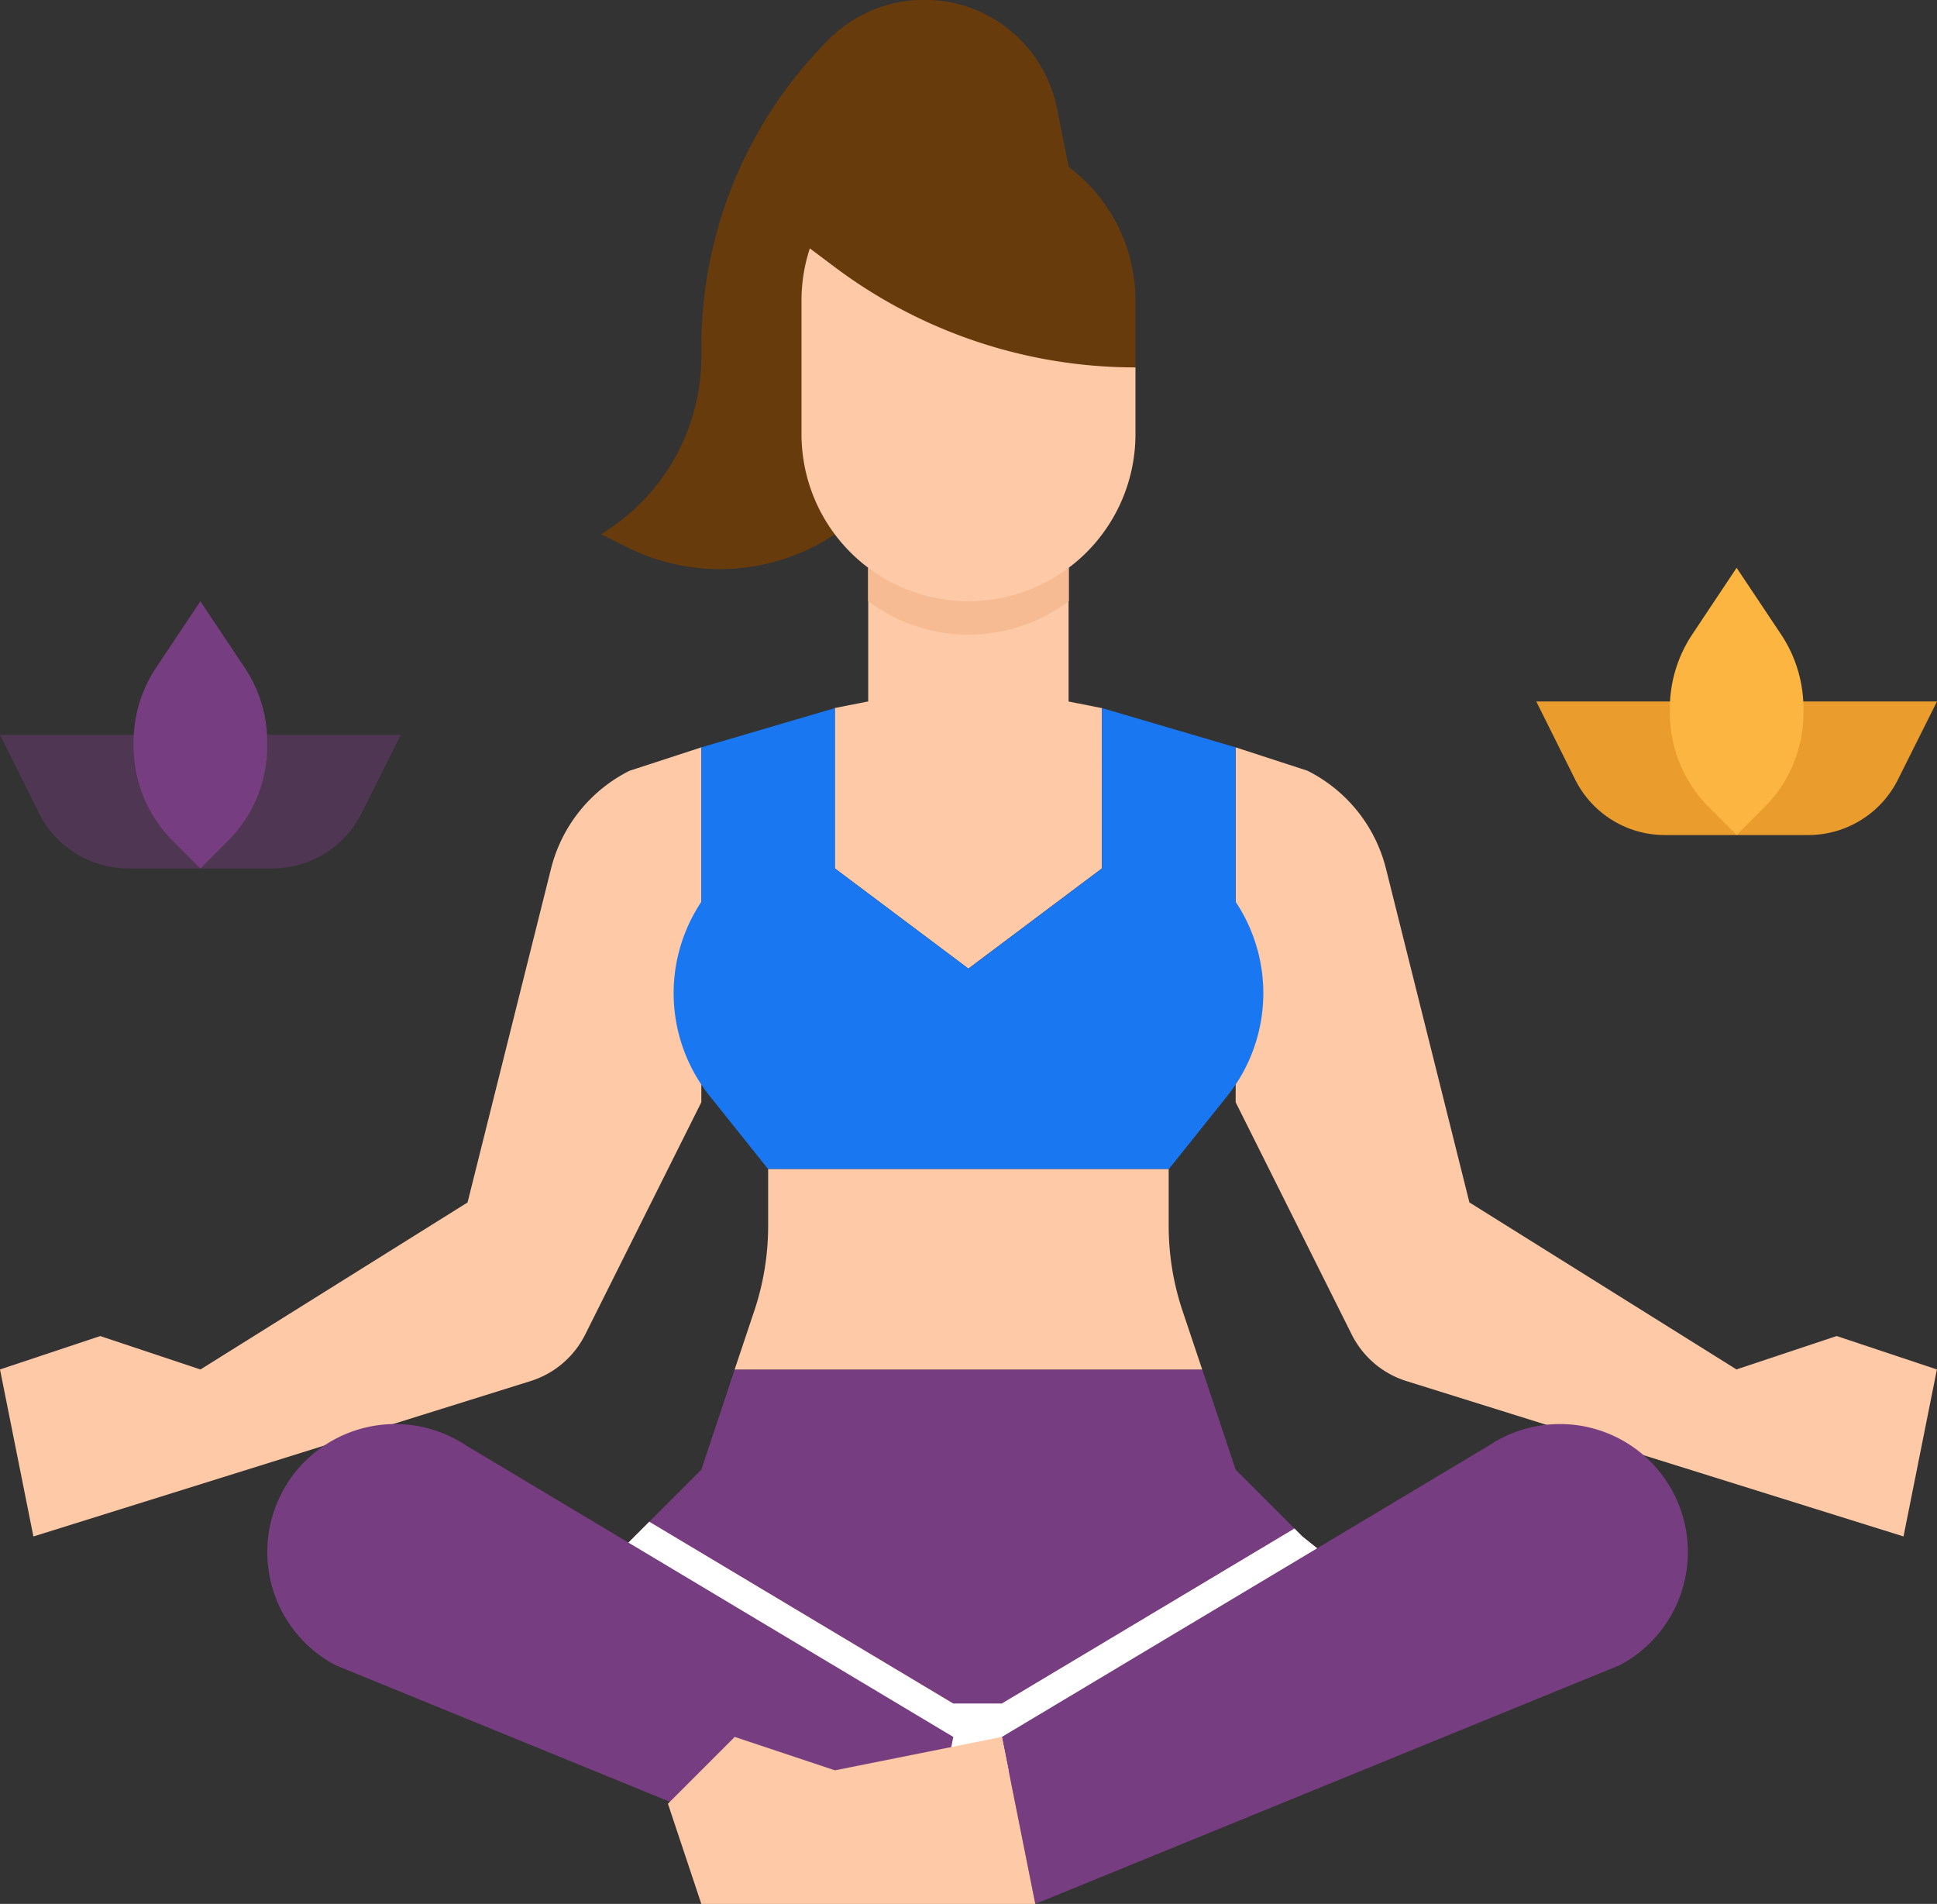 <svg xmlns="http://www.w3.org/2000/svg" width="58.745" height="57.732" viewBox="0 0 58.745 57.732">
  <rect x="0" y="0" width="58.745" height="57.732" fill="#333333" stroke="none"/>
  <g id="flat" transform="translate(-24 -24)">
    <path id="Tracé_26203" d="M398.077,196.051H395.9a3.039,3.039,0,0,1-2.718-1.68L392,192h6.077Z" transform="translate(-321.409 -146.73)" fill="#ea9d2d"/>
    <path id="Tracé_26204" d="M440,196.051h2.173a3.039,3.039,0,0,0,2.718-1.68L446.077,192H440Z" transform="translate(-363.332 -146.73)" fill="#ea9d2d"/>
    <path id="Tracé_26205" d="M426.026,160l-1.345,2.018a4.051,4.051,0,0,0-.68,2.247v.134a4.051,4.051,0,0,0,1.187,2.865l.839.839.839-.839a4.051,4.051,0,0,0,1.187-2.865v-.134a4.051,4.051,0,0,0-.68-2.248Z" transform="translate(-349.358 -118.782)" fill="#fbb540"/>
    <path id="Tracé_26206" d="M162.026,357.064l2.026-2.026L165.064,352h14.18l1.013,3.039,2.026,2.026,2.026,1.621-12.154,6.482L160,359.09Z" transform="translate(-118.782 -286.473)" fill="#763d80"/>
    <path id="Tracé_26207" d="M171.691,393.972l-.51,2.551L160,390.934l2.026-2.026.448-.448Z" transform="translate(-118.782 -318.317)" fill="#cf5252"/>
    <path id="Tracé_26208" d="M275.141,391.952l-10.689,5.7L264,395.4l8.874-5.306.242.242Z" transform="translate(-209.615 -319.741)" fill="#cf5252"/>
    <path id="Tracé_26209" d="M45.27,203l-2.176.709a4.558,4.558,0,0,0-2.383,2.971L38.18,216.8l-8.1,5.064-3.039-1.013L24,221.864l1.013,5.064,15.075-4.711a2.784,2.784,0,0,0,1.66-1.413l3.522-7.043Z" transform="translate(0 -156.338)" fill="#fdc9a6"/>
    <path id="Tracé_26210" d="M320,203l2.176.708a4.558,4.558,0,0,1,2.383,2.971l2.53,10.12,8.1,5.064,3.039-1.013,3.039,1.013-1.013,5.064-15.075-4.711a2.784,2.784,0,0,1-1.66-1.413L320,213.762Z" transform="translate(-258.525 -156.338)" fill="#fdc9a6"/>
    <path id="Tracé_26211" d="M182.18,29.064l-.353-1.765a4.1,4.1,0,0,0-6.926-2.1,13.186,13.186,0,0,0-3.862,9.324v.286a6.292,6.292,0,0,1-2.8,5.236l-.236.157.785.392a6.292,6.292,0,0,0,6.3-.392Z" transform="translate(-125.769)" fill="#683b0d"/>
    <path id="Tracé_26212" d="M232.1,164.254l-1.013-.2V160h-6.077v4.051l-1.013.2v4.862l4.051,3.039,4.051-3.039Z" transform="translate(-174.679 -118.782)" fill="#fdc9a6"/>
    <path id="Tracé_26213" d="M238.077,160v1.013a5.064,5.064,0,0,1-6.077,0V160Z" transform="translate(-181.666 -118.782)" fill="#fdc9a6"/>
    <path id="Tracé_26214" d="M198.368,193.6l4.051,1.19v4.684a4.994,4.994,0,0,1-.256,5.89l-1.77,2.213H188.239l-1.77-2.213a4.994,4.994,0,0,1-.256-5.89V194.79l4.051-1.19v4.862l4.051,3.039,4.051-3.039Z" transform="translate(-140.944 -148.128)" fill="#1a77f2"/>
    <path id="Tracé_26215" d="M201.013,304v1.724a8.1,8.1,0,0,1-.416,2.562l-.6,1.791h14.18l-.6-1.791a8.105,8.105,0,0,1-.416-2.562V304Z" transform="translate(-153.717 -244.55)" fill="#fdc9a6"/>
    <path id="Tracé_26216" d="M184.308,390.529l-2.026-1.621-.242-.242-8.874,5.306h-1.476l-9.217-5.512-.448.448L160,390.934,171.181,396h2.438Z" transform="translate(-118.782 -318.317)" fill="#fff"/>
    <path id="Tracé_26217" d="M238.077,160v1.013a5.064,5.064,0,0,1-6.077,0V160Z" transform="translate(-181.666 -118.782)" fill="#f6bb92"/>
    <path id="Tracé_26218" d="M30.077,204.051H27.9a3.039,3.039,0,0,1-2.718-1.68L24,200h6.077Z" transform="translate(0 -153.717)" fill="#763d80" opacity="0.424"/>
    <path id="Tracé_26219" d="M72,204.051h2.173a3.039,3.039,0,0,0,2.718-1.68L78.077,200H72Z" transform="translate(-41.923 -153.717)" fill="#763d80" opacity="0.424"/>
    <path id="Tracé_26220" d="M265.013,379.616l17.727-7.24a3.881,3.881,0,1,0-3.969-6.659L264,374.552Z" transform="translate(-209.615 -297.884)" fill="#763d80"/>
    <path id="Tracé_26221" d="M107.8,379.616l-17.727-7.24a3.881,3.881,0,1,1,3.969-6.659l14.772,8.836Z" transform="translate(-55.902 -297.884)" fill="#763d80"/>
    <path id="Tracé_26222" d="M194.128,440l-5.064,1.013L186.026,440,184,442.026l1.013,3.039h10.128Z" transform="translate(-139.743 -363.332)" fill="#fdc9a6"/>
    <path id="Tracé_26223" d="M226.128,87.108v2.026a5.064,5.064,0,0,1-10.128,0V85.083a5.06,5.06,0,0,1,.252-1.583Z" transform="translate(-167.692 -51.967)" fill="#fdc9a6"/>
    <path id="Tracé_26224" d="M227.875,61.052v2.026a15.193,15.193,0,0,1-9.116-3.039l-.76-.57a5.064,5.064,0,0,1,9.875,1.583Z" transform="translate(-169.438 -27.937)" fill="#683b0d"/>
    <path id="Tracé_26225" d="M58.026,168l-1.345,2.018a4.051,4.051,0,0,0-.68,2.247v.134a4.051,4.051,0,0,0,1.187,2.865l.839.839.839-.839a4.051,4.051,0,0,0,1.187-2.865v-.134a4.051,4.051,0,0,0-.68-2.247Z" transform="translate(-27.949 -125.769)" fill="#763d80"/>
  </g>
</svg>
